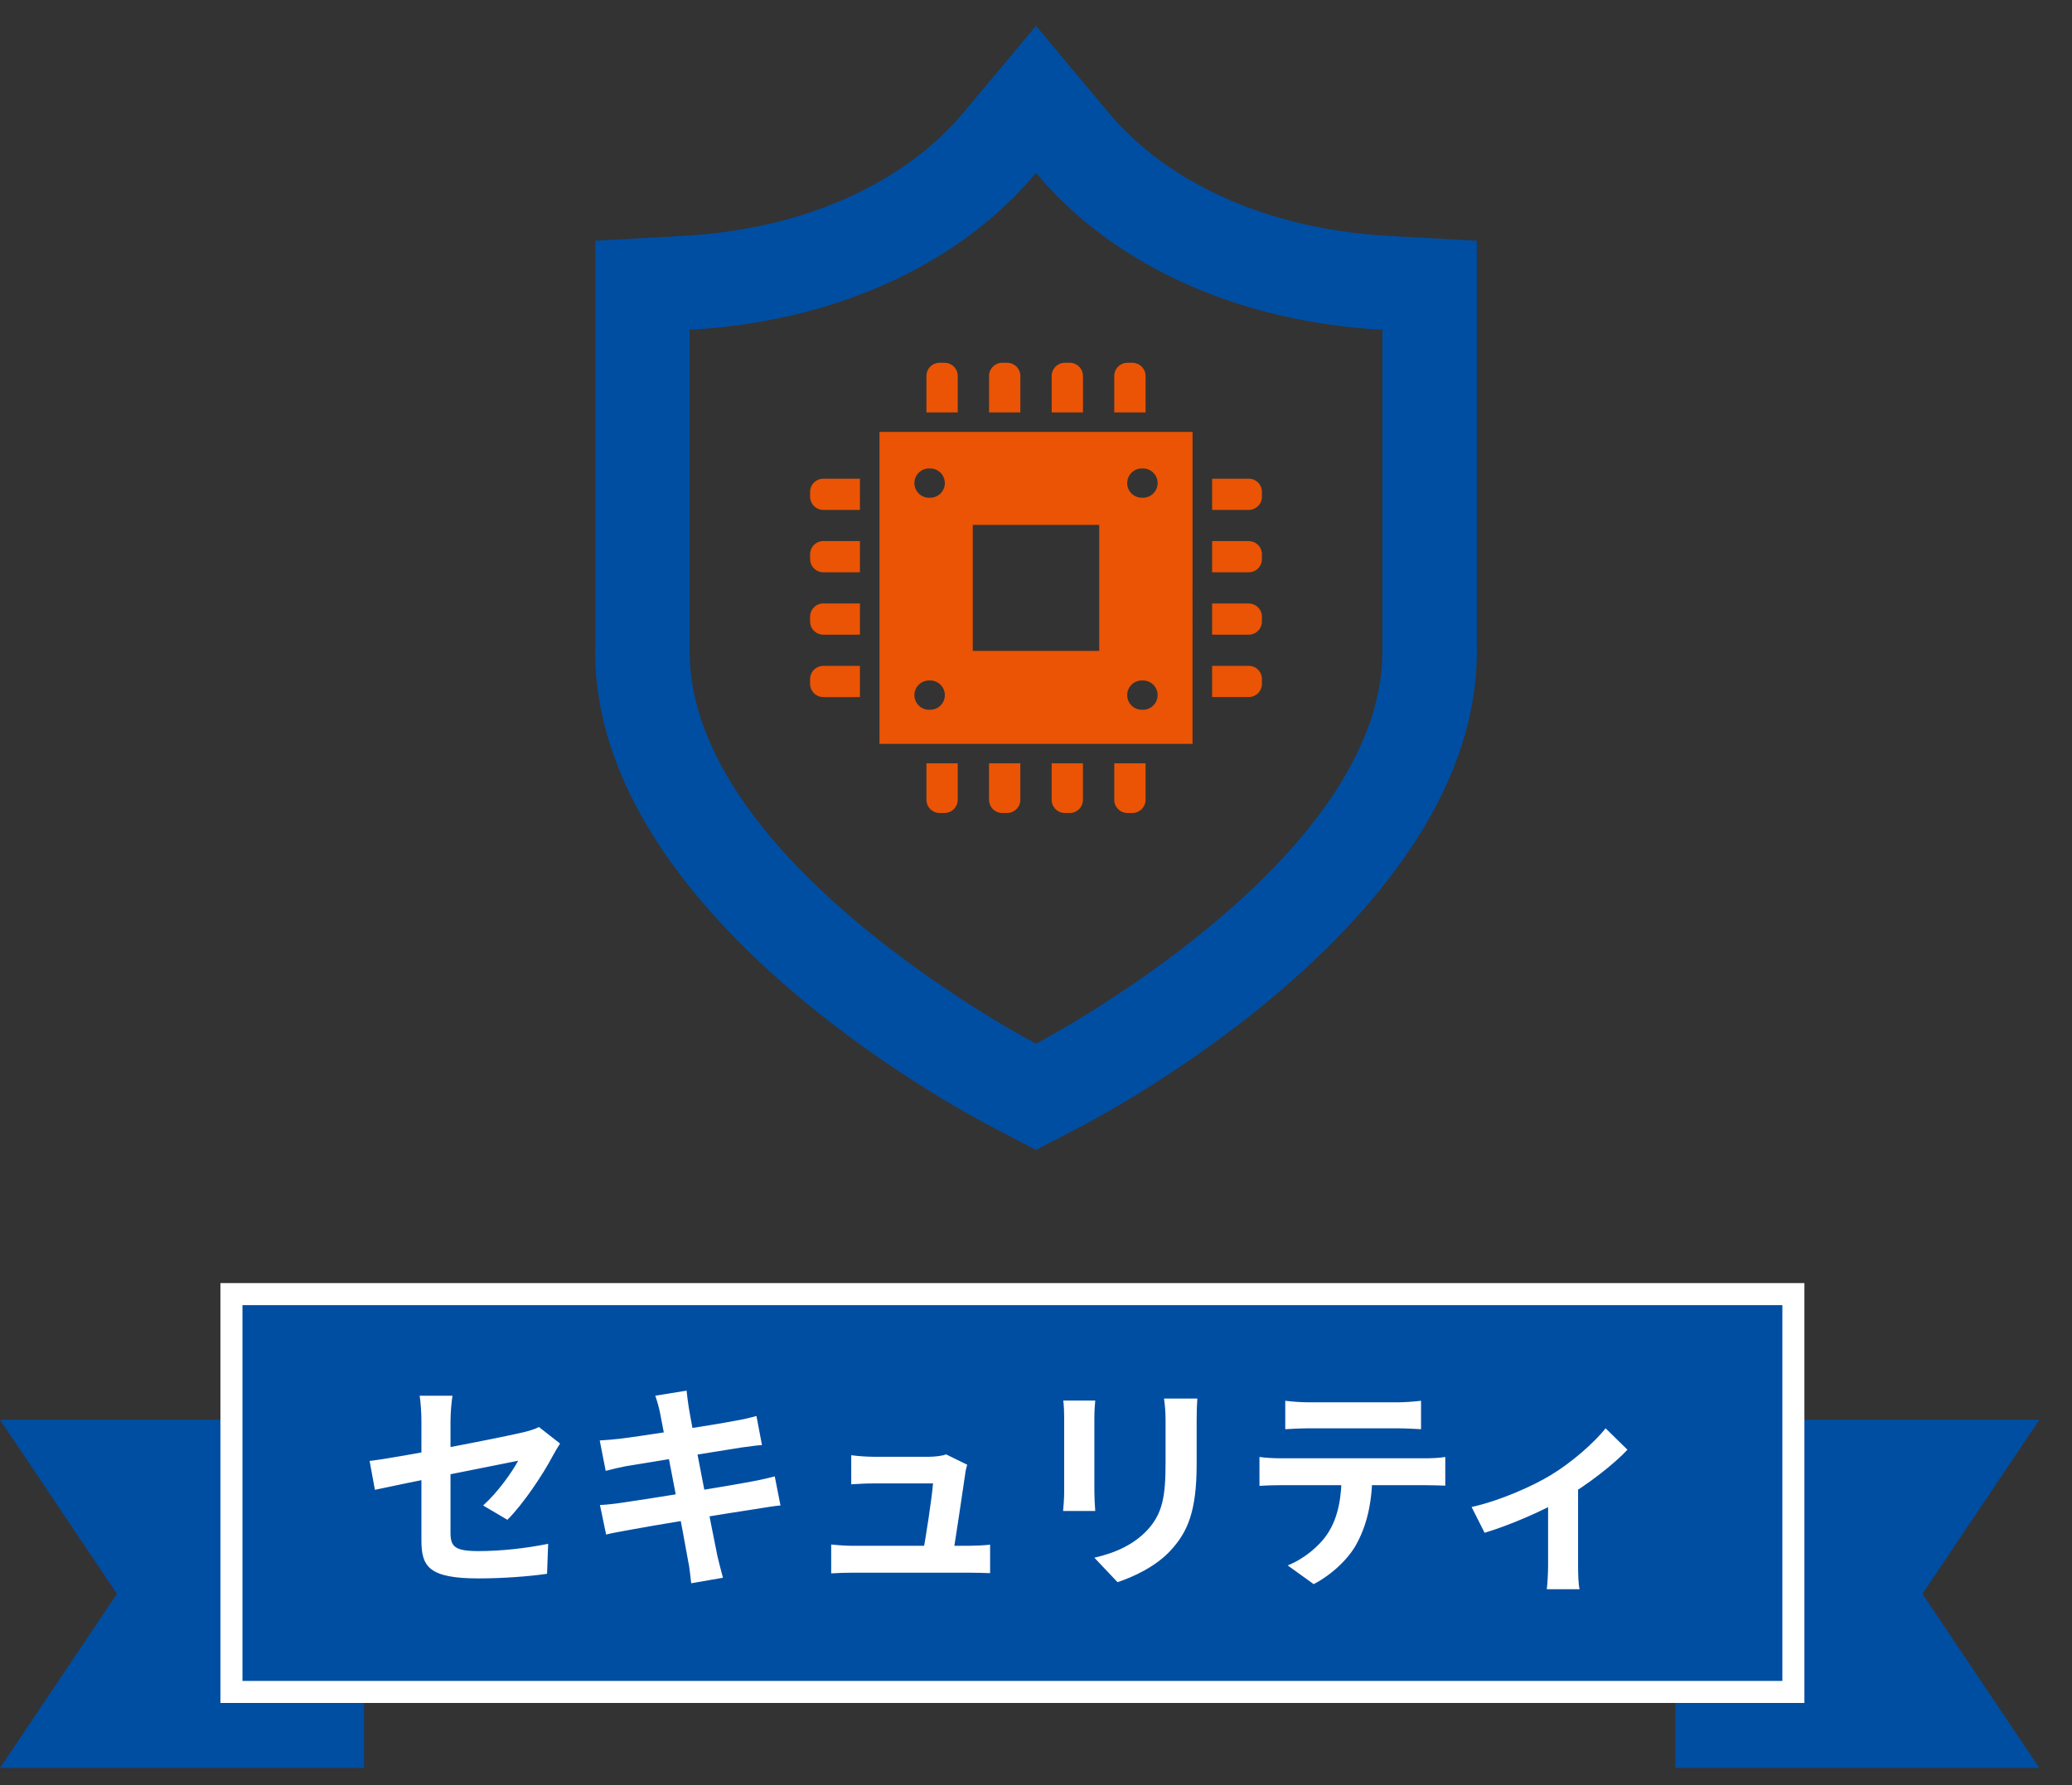 <svg width="94" height="81" viewBox="0 0 94 81" fill="none" xmlns="http://www.w3.org/2000/svg"><rect x="0" y="0" width="94" height="81" fill="#333333" stroke="none"/><g clip-path="url(#clip0_16_778)"><path d="M62.952 10.7c-5.322-.295-9.936-2.332-12.66-5.589l-3.291-3.937-3.293 3.937c-2.723 3.258-7.337 5.295-12.66 5.589L27 10.924v18.634c0 11.854 16.172 20.62 18.014 21.58L47 52.175l1.985-1.035C50.828 50.179 67 41.412 67 29.557V10.925l-4.048-.224h.001zM47.001 7.846c3.57 4.27 9.285 6.763 15.713 7.119v14.593c0 9.61-15.713 17.797-15.713 17.797s-15.715-8.187-15.715-17.796V14.964c6.428-.356 12.143-2.847 15.715-7.12z" fill="#004EA2"/><path d="M43.45 17.059a.6.6 0 00-.6-.599h-.221a.6.6 0 00-.6.599v1.654h1.42V17.06zm2.84 0a.6.6 0 00-.6-.599h-.22a.6.6 0 00-.6.599v1.654h1.42V17.06zm2.84 0a.6.6 0 00-.6-.599h-.22a.6.6 0 00-.599.599v1.654h1.42V17.06zm2.84 0a.6.6 0 00-.599-.599h-.22a.6.6 0 00-.6.599v1.654h1.42V17.06zm-9.94 19.23a.6.6 0 00.599.599h.22a.6.6 0 00.6-.599v-1.654h-1.42v1.654zm2.84 0a.6.6 0 00.6.599h.22a.6.6 0 00.599-.599v-1.654h-1.42v1.654zm2.84 0a.6.6 0 00.6.599h.22a.6.6 0 00.6-.599v-1.654h-1.42v1.654zm2.84 0a.6.6 0 00.6.599h.221a.6.6 0 00.6-.599v-1.654h-1.42v1.654zm6.1-14.569h-1.66v1.416h1.66a.6.6 0 00.6-.599v-.22a.6.6 0 00-.6-.598v.001zm0 2.831h-1.66v1.416h1.66a.6.6 0 00.6-.598v-.22a.598.598 0 00-.6-.597zm0 2.831h-1.66v1.415h1.66a.6.6 0 00.6-.597v-.22a.6.6 0 00-.6-.597zm0 2.83h-1.66v1.415h1.66a.6.6 0 00.6-.598v-.22a.6.6 0 00-.6-.598zm-19.898-7.894v.219a.6.6 0 00.6.599h1.66V21.72h-1.66a.6.6 0 00-.6.599v-.001zm0 2.831v.219a.6.6 0 00.6.598h1.66V24.55h-1.66a.6.6 0 00-.6.598zm0 2.831v.219a.6.6 0 00.6.598h1.66V27.38h-1.66a.6.6 0 00-.6.598zm0 2.83v.22a.6.6 0 00.6.598h1.66v-1.415h-1.66a.6.6 0 00-.6.598zm3.148 2.941h14.202V19.597H39.899V33.75zm11.927-12.495a.664.664 0 110 1.327.664.664 0 110-1.327zm0 9.62a.664.664 0 110 1.327.664.664 0 110-1.327zm-7.695-7.06h5.736v5.717h-5.736v-5.717zm-1.958-2.56a.664.664 0 110 1.327.664.664 0 110-1.327zm0 9.62a.664.664 0 110 1.327.664.664 0 110-1.327z" fill="#EA5404"/></g><g clip-path="url(#clip1_16_778)" fill="#004EA2"><path d="M6.47 64.416H0l5.306 7.901L0 80.217h16.518V64.416H6.47zm79.579 15.801h6.47l-5.305-7.9 5.306-7.901H76v15.8h10.049z"/><path d="M81.36 59.217v-.5H10.5v18.052h70.86V59.217z" stroke="#fff"/></g><path d="M66.762 68.377c1.31-.29 2.79-.96 3.58-1.44.98-.59 1.98-1.48 2.5-2.13l.99.97c-.6.65-1.81 1.59-2.9 2.23-.9.53-2.44 1.2-3.58 1.54l-.59-1.17zm3.47-.65l1.36-.26v3.55c0 .36.01.89.07 1.09h-1.49c.03-.2.06-.73.06-1.09v-3.29zm-11.924-4.17c.32.04.73.07 1.07.07h4.02c.33 0 .73-.03 1.07-.07v1.29c-.34-.02-.73-.04-1.07-.04h-4.02c-.34 0-.77.02-1.07.04v-1.29zm-1.17 2.55c.3.04.65.06.96.06h6.55c.21 0 .65-.01.92-.06v1.3c-.26-.01-.64-.02-.92-.02h-6.55c-.29 0-.68.01-.96.03v-1.31zm5.12.7c0 1.31-.23 2.31-.66 3.14-.34.7-1.12 1.47-2 1.93l-1.18-.85c.71-.28 1.42-.85 1.81-1.44.5-.76.64-1.7.64-2.77l1.39-.01zm-7.94-3.35c-.02.28-.03.6-.03 1.01v1.97c0 2.16-.42 3.08-1.17 3.9-.66.73-1.69 1.21-2.42 1.45l-1.05-1.11c1-.23 1.8-.61 2.41-1.26.68-.75.82-1.5.82-3.06v-1.89c0-.41-.03-.73-.07-1.01h1.51zm-4.63.09c-.02.23-.04.45-.04.76v3.38c0 .25.02.64.04.87h-1.46c.02-.18.05-.57.05-.88v-3.37c0-.18-.01-.53-.04-.76h1.45zm-5.81 2.91c-.04.13-.08.31-.09.42-.1.7-.44 2.97-.56 3.69h-1.38c.13-.66.43-2.59.48-3.26h-2.71c-.31 0-.71.02-1 .04v-1.32c.27.04.73.07.99.07h2.57c.2 0 .61-.04.74-.11l.96.47zm-6.17 3.62c.26.03.64.06.98.06h5.25c.25 0 .72-.02.98-.05v1.29c-.21-.01-.7-.02-.96-.02h-5.27c-.35 0-.61.01-.98.03v-1.31zm-7.77-6c-.06-.28-.13-.52-.21-.75l1.42-.23c.02.19.06.53.1.77.1.66 1.09 5.72 1.3 6.74.07.29.16.65.25.98l-1.44.25c-.05-.37-.07-.71-.14-1.01-.15-.9-1.12-5.94-1.28-6.75zm-2.73 1.28c.31-.02.61-.04.93-.08.85-.1 4.35-.64 5.25-.82.31-.05.69-.14.93-.21l.25 1.32c-.22.01-.63.07-.93.11-1.06.17-4.5.72-5.25.85-.31.06-.57.12-.91.21l-.27-1.38zm.01 2.93c.26-.01.72-.06 1.03-.11 1.07-.15 4.72-.74 5.87-.96.39-.07.76-.16 1.03-.23l.26 1.32c-.27.02-.68.09-1.05.15-1.27.19-4.87.78-5.86.97-.43.08-.78.14-1 .2l-.28-1.34zm-8.1 1.6v-5.41c0-.34-.03-.85-.08-1.15h1.49c-.05.3-.09.81-.09 1.15v5.06c0 .63.18.84 1.27.84 1.05 0 2.17-.13 3.16-.33l-.05 1.36c-.82.12-2.02.21-3.1.21-2.27 0-2.6-.54-2.6-1.73zm6.29-4.39c-.09.14-.23.37-.32.54-.44.84-1.35 2.21-2.07 2.92l-1.1-.65c.66-.59 1.31-1.51 1.59-2.03-.61.12-5.23 1.04-6.5 1.32l-.24-1.31c1.36-.16 6.06-1.08 6.97-1.3.28-.07.53-.14.71-.24l.96.75z" fill="#fff"/><defs><clipPath id="clip0_16_778"><path fill="#fff" transform="translate(27 .783)" d="M0 0h40v52H0z"/></clipPath><clipPath id="clip1_16_778"><path fill="#fff" transform="translate(0 58.217)" d="M0 0h93.5v22H0z"/></clipPath></defs></svg>